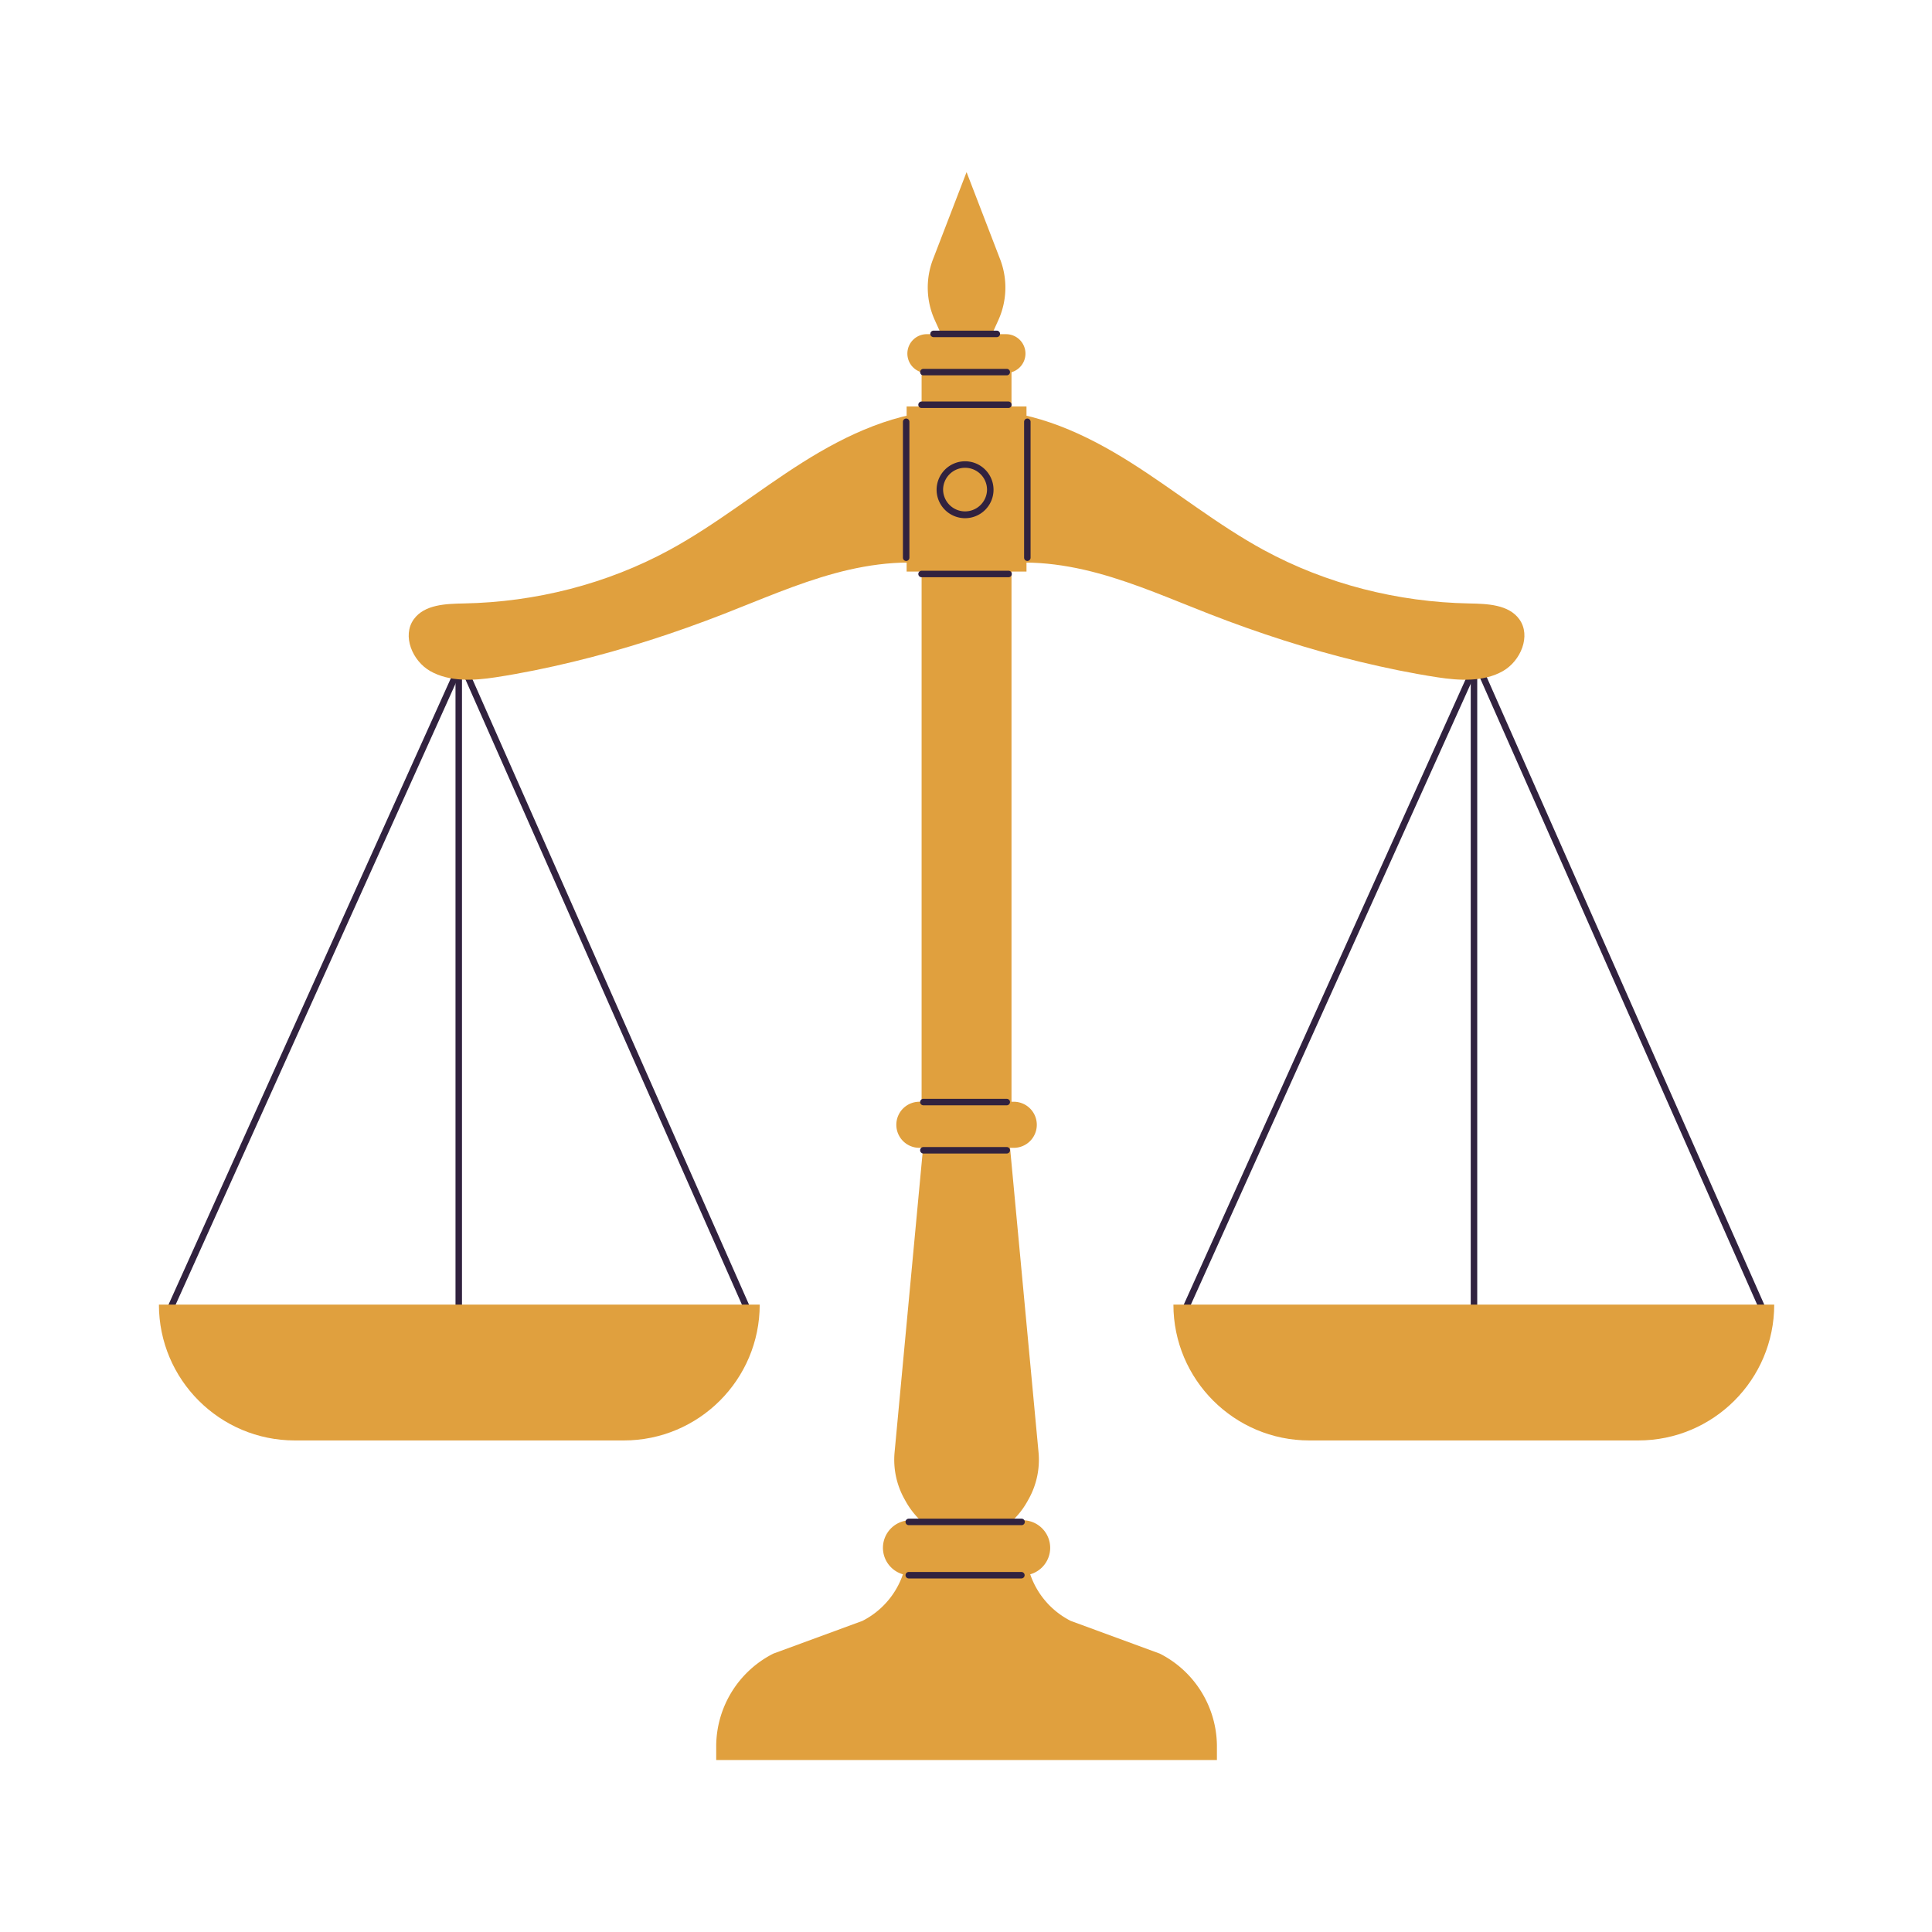 <svg xmlns="http://www.w3.org/2000/svg" width="500" height="500" version="1.2" viewBox="0 0 375 375"><defs><clipPath id="a"><path d="M227 253h117.344v27H227Zm0 0"/></clipPath><clipPath id="b"><path d="M30.844 253H148v27H30.844Zm0 0"/></clipPath><clipPath id="c"><path d="M139 299h98v42.656h-98Zm0 0"/></clipPath><clipPath id="d"><path d="M180 33.406h16V67h-16Zm0 0"/></clipPath></defs><path d="m230.527 254.605-1.148-.515 56.16-124.598h2.18l.164.375 54.941 124.227-1.156.508-54.77-123.852h-.543Zm0 0" style="stroke:none;fill-rule:nonzero;fill:#31223f;fill-opacity:1"/><path d="M285.469 130.121h1.261v126.922h-1.261Zm0 0" style="stroke:none;fill-rule:nonzero;fill:#31223f;fill-opacity:1"/><g clip-path="url(#a)"><path d="M317.988 279.59h-63.843c-14.57 0-26.387-11.809-26.387-26.375h116.617c0 14.566-11.813 26.375-26.387 26.375Zm0 0" style="stroke:none;fill-rule:nonzero;fill:#e0a03e;fill-opacity:1"/></g><path d="m33.473 254.605-1.153-.515 56.164-124.598h2.18l.164.375 54.938 124.227-1.153.508L89.84 130.75h-.543Zm0 0" style="stroke:none;fill-rule:nonzero;fill:#31223f;fill-opacity:1"/><path d="M88.414 130.121h1.258v126.922h-1.258Zm0 0" style="stroke:none;fill-rule:nonzero;fill:#31223f;fill-opacity:1"/><g clip-path="url(#b)"><path d="M121.074 279.59H57.23c-14.574 0-26.386-11.809-26.386-26.375H147.46c0 14.566-11.816 26.375-26.387 26.375Zm0 0" style="stroke:none;fill-rule:nonzero;fill:#e0a03e;fill-opacity:1"/></g><path d="M183.254 107.328c-1.024-1.156-.95-2.887-.816-4.426.68-7.761 1.355-15.527 2.035-23.289-10.297.145-20.04 4.672-28.743 10.172-8.703 5.496-16.746 12.047-25.789 16.965-12.183 6.625-26.02 10.117-39.886 10.379-3.535.066-7.66.203-9.735 3.066-2.328 3.22-.265 8.102 3.188 10.063 3.773 2.144 8.515 1.844 12.652 1.21 5.094-.777 10.153-1.823 15.16-3.034 9.918-2.403 19.645-5.555 29.149-9.258 7.14-2.781 14.183-5.887 21.582-7.899 7.394-2.007 15.262-2.894 22.726-1.16.66-.957-.754-1.922-1.523-2.789ZM294.898 120.195c-2.074-2.863-6.195-3-9.734-3.066-13.867-.262-27.703-3.754-39.887-10.379-9.043-4.918-17.086-11.469-25.789-16.965-8.703-5.5-18.445-10.027-28.738-10.172.676 7.762 1.352 15.528 2.031 23.29.133 1.538.207 3.269-.816 4.425-.77.867-2.184 1.832-1.524 2.79 7.465-1.735 15.332-.848 22.727 1.16 7.398 2.011 14.441 5.117 21.582 7.898 9.504 3.703 19.23 6.855 29.148 9.258 5.008 1.21 10.067 2.257 15.16 3.035 4.137.633 8.88.933 12.653-1.211 3.453-1.961 5.516-6.844 3.187-10.063Zm0 0" style="stroke:none;fill-rule:nonzero;fill:#e0a03e;fill-opacity:1"/><path d="M178.883 65.867h17.449v148.051h-17.45Zm0 0" style="stroke:none;fill-rule:nonzero;fill:#e0a03e;fill-opacity:1"/><path d="M196.703 222.793h-18.187a4.473 4.473 0 1 1 0-8.945h18.187a4.473 4.473 0 1 1 0 8.945ZM195.27 72.398h-15.32a3.768 3.768 0 1 1 0-7.535h15.32a3.772 3.772 0 0 1 3.773 3.766 3.773 3.773 0 0 1-3.773 3.77ZM198.484 305.781h-21.75a5.353 5.353 0 0 1-5.355-5.351 5.356 5.356 0 0 1 5.355-5.352h21.75a5.356 5.356 0 0 1 5.356 5.352 5.353 5.353 0 0 1-5.356 5.351ZM196.688 285.105H178.53a4.467 4.467 0 1 1 0-8.933h18.156a4.468 4.468 0 1 1 0 8.933Zm0 0" style="stroke:none;fill-rule:nonzero;fill:#e0a03e;fill-opacity:1"/><path d="m201.578 281.875-5.933-63.422-6.133-.61v-.382l-1.903.191-1.902-.191v.383l-6.133.61-5.933 63.421a15.642 15.642 0 0 0 1.902 9.07l.262.47a15.664 15.664 0 0 0 9.902 7.585v.477c.64 0 1.277-.047 1.902-.122a16.15 16.15 0 0 0 1.903.122V299a15.664 15.664 0 0 0 9.902-7.586l.262-.469a15.642 15.642 0 0 0 1.902-9.07Zm0 0" style="stroke:none;fill-rule:nonzero;fill:#e0a03e;fill-opacity:1"/><g clip-path="url(#c)"><path d="m225.113 320.965-17.281-6.348a15.932 15.932 0 0 1-8.73-14.21l-5.536-.27v-.582l-5.957.289-5.957-.29v.583l-5.535.27a15.932 15.932 0 0 1-8.73 14.21l-17.282 6.348a20.225 20.225 0 0 0-11.09 18.047v2.605h97.188v-2.605a20.225 20.225 0 0 0-11.09-18.047Zm0 0" style="stroke:none;fill-rule:nonzero;fill:#e0a03e;fill-opacity:1"/></g><g clip-path="url(#d)"><path d="M194.117 50.305 187.63 33.46h-.04l-6.487 16.844a15.323 15.323 0 0 0 .34 11.836l1.75 3.867 4.417-.113 4.418.113 1.75-3.867a15.323 15.323 0 0 0 .34-11.836Zm0 0" style="stroke:none;fill-rule:nonzero;fill:#e0a03e;fill-opacity:1"/></g><path d="M193.434 65.438h-12.23a.628.628 0 1 1 0-1.258h12.23a.63.63 0 1 1 0 1.257ZM195.41 72.855h-16.18a.632.632 0 0 1-.632-.628c0-.348.285-.63.632-.63h16.18a.628.628 0 1 1 0 1.258ZM195.41 214.54h-16.18a.632.632 0 0 1-.632-.63c0-.347.285-.629.632-.629h16.18a.628.628 0 1 1 0 1.258ZM195.41 223.898h-16.18a.632.632 0 0 1-.632-.628c0-.348.285-.63.632-.63h16.18a.628.628 0 1 1 0 1.258ZM198.246 296.035h-21.855a.63.63 0 0 1-.63-.633c0-.347.282-.629.63-.629h21.855a.632.632 0 1 1 0 1.262ZM198.246 306.375h-21.855a.628.628 0 1 1 0-1.258h21.855c.348 0 .633.281.633.63a.632.632 0 0 1-.633.628Zm0 0" style="stroke:none;fill-rule:nonzero;fill:#31223f;fill-opacity:1"/><path d="M175.977 78.89h23.265v32.051h-23.265Zm0 0" style="stroke:none;fill-rule:nonzero;fill:#e0a03e;fill-opacity:1"/><path d="M175.887 108.879a.632.632 0 0 1-.63-.633V81.871a.628.628 0 1 1 1.259 0v26.375a.632.632 0 0 1-.63.633ZM199.406 108.879a.632.632 0 0 1-.629-.633V81.871a.628.628 0 1 1 1.258 0v26.375a.632.632 0 0 1-.629.633ZM195.762 79.195h-16.883a.632.632 0 0 1-.633-.629c0-.347.285-.632.633-.632h16.883a.632.632 0 0 1 0 1.261ZM195.762 112.04h-16.883a.632.632 0 0 1-.633-.63c0-.347.285-.629.633-.629h16.883a.628.628 0 1 1 0 1.258ZM187.32 100.582a5.531 5.531 0 0 1-5.527-5.523 5.534 5.534 0 0 1 5.527-5.524 5.528 5.528 0 0 1 5.524 5.524 5.528 5.528 0 0 1-5.524 5.523Zm0-9.785a4.268 4.268 0 0 0-4.265 4.262 4.264 4.264 0 0 0 8.527 0 4.264 4.264 0 0 0-4.262-4.262Zm0 0" style="stroke:none;fill-rule:nonzero;fill:#31223f;fill-opacity:1"/></svg>